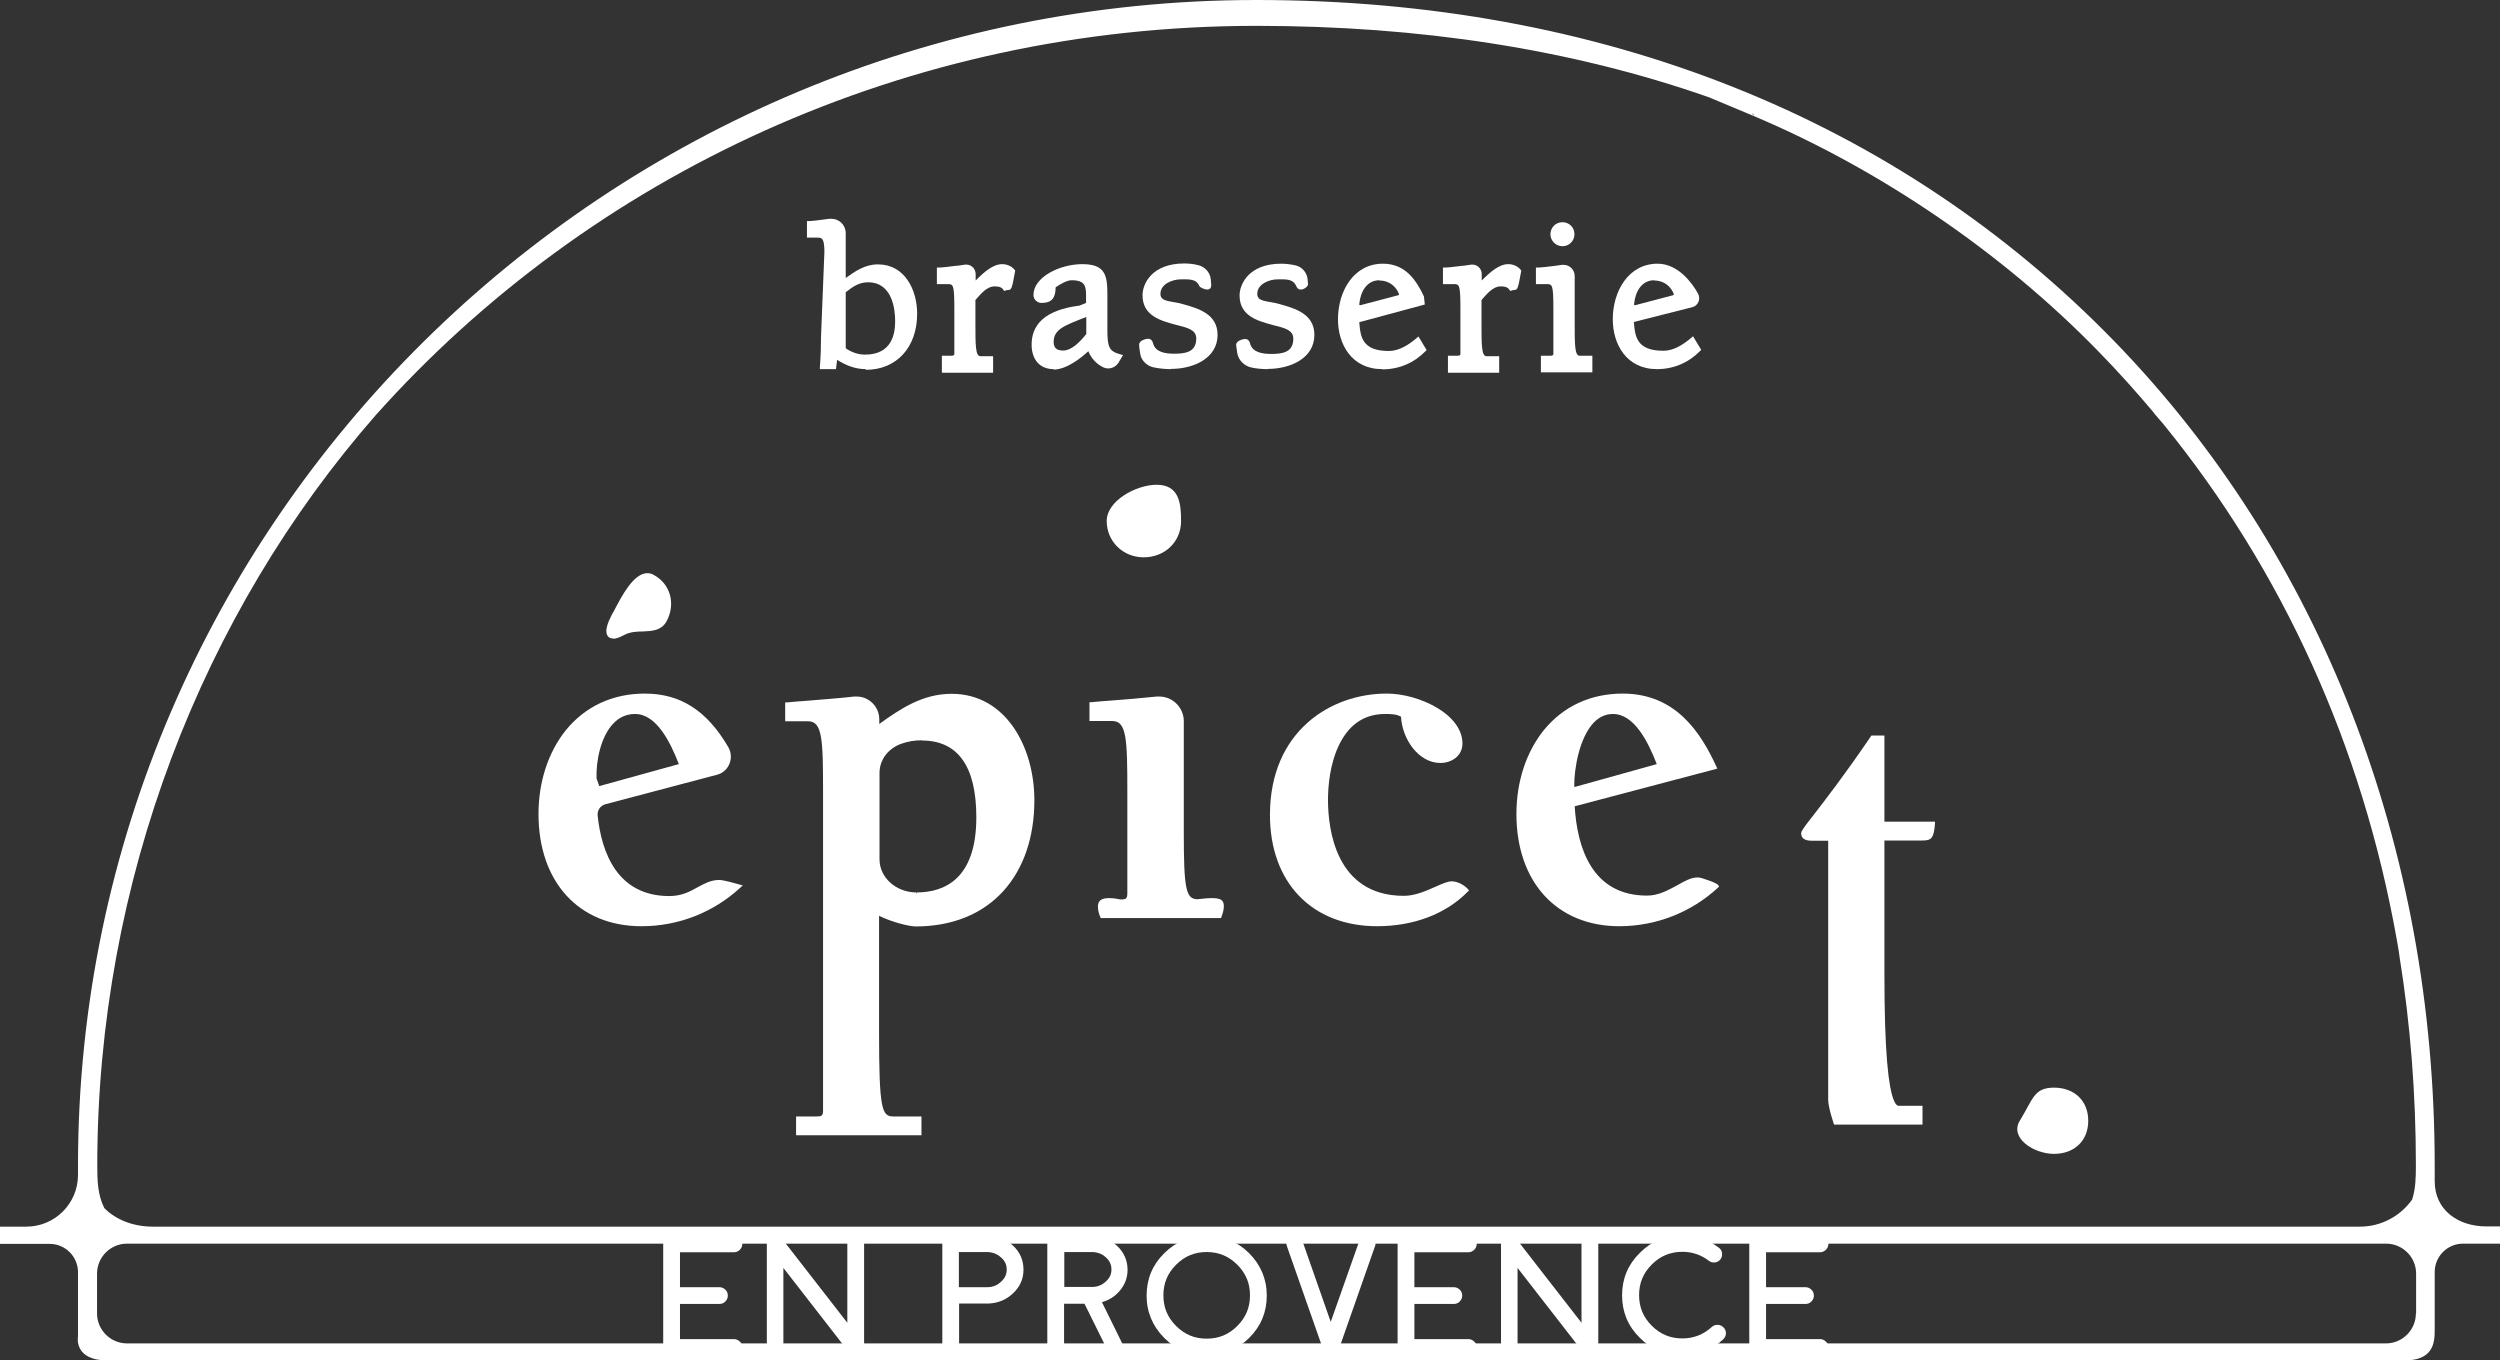 <?xml version="1.0" encoding="UTF-8"?>
<svg xmlns="http://www.w3.org/2000/svg" id="_レイヤー_2" width="110.26" height="60" viewBox="0 0 110.26 60">
  <rect x="0" y="0" width="110.26" height="60" fill="#333333" stroke="none"/>
  <defs>
    <style>.cls-1{fill:#fff;}</style>
  </defs>
  <g id="_レイヤー_3">
    <g>
      <path class="cls-1" d="M89.08,49.43c.59-.96,.62-1.46,1.51-1.46s1.51,.57,1.51,1.46-.62,1.46-1.51,1.46-1.97-.7-1.51-1.46Z"></path>
      <path class="cls-1" d="M28.29,40.85c-2.75,0-4.54-1.94-4.54-4.95,0-1.42,.43-2.73,1.21-3.7,.86-1.05,2.06-1.61,3.48-1.61,1.57,0,2.74,.75,3.68,2.36,.13,.23,.15,.5,.05,.74-.1,.24-.3,.42-.55,.48l-4.92,1.3c-.22,.06-.37,.27-.34,.51,.17,1.61,.86,3.54,3.16,3.54,.55,0,.91-.2,1.25-.39,.3-.16,.58-.32,.95-.32,.21,0,.82,.18,.89,.2l.15,.04-.11,.1c-1.18,1.09-2.73,1.7-4.35,1.7Zm-1.86-6.18l3.51-.97c-.38-.98-.99-2.21-1.93-2.21-.37,0-.7,.14-.96,.42-.55,.57-.77,1.65-.74,2.42l.12,.34Zm.61-6.51c-.14,0-.22-.07-.25-.13-.13-.21,.03-.6,.18-.89,.03-.06,.06-.12,.1-.18,.35-.67,.87-1.68,1.48-1.68,.09,0,.19,.02,.27,.07,.74,.39,.99,1.26,.59,2.03-.23,.44-.65,.45-1.05,.47-.29,0-.59,.02-.86,.17-.18,.1-.34,.15-.45,.15Zm23.4-3.58c-.91,0-1.63-.7-1.63-1.6s1.31-1.6,2.2-1.6c1,0,1.08,.82,1.08,1.6,0,.91-.71,1.6-1.65,1.6Z"></path>
      <path class="cls-1" d="M35.11,50.07v-.83h.88c.23,0,.31-.01,.31-.26v-14.06c0-2.31-.03-3.11-.66-3.11h-1.01v-.83h.08c.28-.03,.56-.05,.84-.07,.7-.06,1.42-.11,2.13-.19,.03,0,.07,0,.1,0,.55,0,1,.45,1,1.01v.2c.93-.67,1.91-1.33,3.19-1.33,2.4,0,3.65,2.36,3.65,4.69,0,1.63-.47,3.01-1.36,4-.93,1.03-2.27,1.57-3.88,1.57-.26,0-1.03-.18-1.61-.47v5.11c0,3.4,.12,3.74,.62,3.74h1.25v.83h-5.55Zm5.55-17.42c-.33,0-.63,.05-.93,.16-.57,.21-.94,.71-.94,1.28v3.81c0,.8,.72,1.45,1.61,1.46l.02,.09v-.09c1.21,0,2.64-.57,2.64-3.31,0-2.25-.81-3.39-2.4-3.39Z"></path>
      <path class="cls-1" d="M48.55,40.5l-.02-.05c-.03-.06-.25-.6,.04-.77,.08-.05,.2-.07,.35-.07,.22,0,.45,.05,.5,.06,.22,0,.3-.02,.3-.27v-4.49c0-2.31-.03-3.11-.66-3.11h-1.01v-.83h.08c.28-.03,.56-.05,.84-.07,.67-.05,1.37-.11,2.05-.18,.04,0,.07,0,.11,0,.59,0,1.08,.49,1.08,1.08v4.89c0,2.52,.09,2.97,.61,2.97,.05,0,.35-.05,.62-.05,.18,0,.31,.02,.39,.06,.28,.14,.08,.67,.04,.77l-.02,.05h-5.29Z"></path>
      <path class="cls-1" d="M60.74,40.85c-2.88,0-4.73-1.93-4.73-4.91,0-3.68,2.67-5.35,5.15-5.35,.72,0,1.54,.23,2.19,.61,.74,.43,1.15,1,1.15,1.59,0,.56-.49,.86-.97,.86-.98,0-1.69-1.07-1.74-2.04-.21-.12-.46-.12-.71-.12-.87,0-1.54,.43-1.98,1.28-.46,.89-.53,1.95-.53,2.51,0,1.27,.33,4.23,3.35,4.23,.5,0,1-.23,1.41-.41,.29-.13,.52-.23,.7-.23,.01,0,.02,0,.03,0,.4,.03,.67,.33,.68,.34l.05,.06-.06,.06c-.96,.98-2.38,1.52-4,1.52Z"></path>
      <path class="cls-1" d="M71.42,40.85c-2.75,0-4.54-1.94-4.54-4.95,0-1.42,.43-2.73,1.21-3.7,.86-1.05,2.06-1.61,3.48-1.61,2.34,0,3.44,1.72,4.13,3.22l.04,.09-6.29,1.66c.11,1.82,.76,3.94,3.19,3.94,.52,0,.95-.25,1.34-.46,.32-.18,.6-.34,.88-.34,.07,0,.14,.01,.2,.03,.44,.14,.68,.24,.72,.31l.04,.06-.05,.05c-1.18,1.09-2.73,1.7-4.35,1.7Zm-.29-9.36c-.31,0-.6,.13-.84,.38-.62,.65-.87,2-.86,2.83h.05s3.59-1,3.59-1c-.38-.98-.99-2.21-1.93-2.21Z"></path>
      <path class="cls-1" d="M80.89,49.6l-.02-.06s-.24-.7-.24-1.04v-11.42h-.68c-.16,0-.51,0-.51-.33,0-.1,.11-.25,.55-.81,.5-.65,1.35-1.74,2.52-3.46l.03-.04h.57v3.8h2.23v.09c-.05,.68-.18,.74-.58,.74h-1.65v5.84s0,.01,0,.02h0c0,1.69,.04,2.97,.12,3.92,.15,1.78,.42,1.92,.5,1.92h1.06v.83h-3.9Z"></path>
      <g>
        <path class="cls-1" d="M38.18,16.28c-.44,0-.85-.15-1.26-.41l-.05,.41h-.71v-.09c.04-.51,.05-.93,.05-1.32l.15-3.78c-.01-.56-.09-.61-.31-.61h-.46v-.73h.09c.13,0,.45-.04,.89-.1,.03,0,.06,0,.1,0,.35,0,.63,.28,.63,.64v1.97c.42-.3,.85-.6,1.42-.6,1.19,0,1.73,1.13,1.73,2.18,0,1.48-.91,2.47-2.26,2.47Zm-.88-.92c.26,.18,.55,.28,.85,.28,1.2,0,1.33-.94,1.33-1.47s-.12-1.72-1.2-1.72c-.4,0-.69,.21-.98,.44v2.46Z"></path>
        <path class="cls-1" d="M41.54,16.42v-.73h.43s.12,0,.12-.07v-2.01c0-1.08-.05-1.08-.31-1.08h-.46v-.73h.09c.14,0,.46-.04,.78-.08h.04c.12-.02,.24-.03,.34-.05,.02,0,.03,0,.05,0,.23,0,.41,.19,.41,.42v.28c.38-.38,.77-.72,1.17-.72,.21,0,.42,.09,.54,.24l.03,.03v.04c-.14,.77-.15,.83-.32,.83-.1,0-.14,.07-.18,.02-.05-.08-.11-.18-.4-.18-.36,0-.63,.36-.85,.6v1.03c0,.95,0,1.45,.22,1.45h.56v.73h-2.25Z"></path>
        <path class="cls-1" d="M63.86,16.42v-.73h.43s.12,0,.12-.07v-2.01c0-1.08-.05-1.08-.31-1.08h-.46v-.73h.09c.14,0,.46-.04,.78-.08h.04c.12-.02,.24-.03,.34-.05,.02,0,.03,0,.05,0,.23,0,.41,.19,.41,.42v.28c.38-.38,.77-.72,1.17-.72,.21,0,.42,.09,.54,.24l.03,.03v.04c-.14,.77-.15,.83-.32,.83-.1,0-.14,.07-.18,.02-.05-.08-.11-.18-.4-.18-.36,0-.63,.36-.85,.6v1.03c0,.95,0,1.45,.22,1.45h.56v.73h-2.25Z"></path>
        <path class="cls-1" d="M46.47,16.28c-.59,0-.94-.39-.97-1-.04-.96,.59-1.61,2.1-1.8l.3-.12v-.29c0-.44-.03-.71-.64-.71-.21,0-.51,.18-.7,.31-.01,.57-.26,.69-.63,.69-.19,0-.35-.16-.35-.35,0-.78,1.14-1.36,2.16-1.36s1.1,.51,1.1,1.35v1.49c0,.8,.05,1,.58,1.14l.11,.03-.19,.32c-.1,.17-.28,.27-.46,.27-.07,0-.13-.01-.2-.04-.31-.14-.56-.41-.68-.72-.3,.28-.95,.81-1.54,.81Zm1.44-2.3c-.95,.37-1.44,.54-1.44,1.1,0,.28,.15,.38,.42,.38,.36,0,.73-.36,1.02-.73v-.76Z"></path>
        <path class="cls-1" d="M51.63,16.28c-.26,0-.52-.03-.76-.08-.28-.06-.54-.3-.58-.59-.04-.23-.05-.35-.05-.41,0-.19,.31-.26,.4-.26,.06,0,.18,.03,.22,.22,.11,.38,.55,.44,.93,.44,.49,0,.97-.07,.97-.67,0-.38-.36-.47-.88-.6-.67-.18-1.49-.39-1.49-1.31,0-.48,.39-1.4,1.84-1.4,.19,0,.4,.02,.6,.07,.31,.07,.54,.32,.57,.63,.01,.12,.02,.19,.02,.23,0,.06,0,.22-.17,.22-.13,0-.32-.09-.35-.15h0c-.14-.33-.46-.3-.82-.3s-.9,.2-.9,.64c0,.37,.46,.3,.98,.45,.68,.19,1.54,.43,1.54,1.36,0,1.03-1.06,1.5-2.05,1.5Z"></path>
        <path class="cls-1" d="M55.92,16.28c-.25,0-.49-.02-.72-.07-.31-.06-.58-.32-.63-.63-.03-.2-.05-.32-.05-.37,0-.19,.31-.26,.4-.26,.06,0,.18,.03,.22,.22,.11,.38,.55,.44,.93,.44,.49,0,.97-.07,.97-.67,0-.38-.36-.47-.88-.6-.67-.18-1.49-.39-1.49-1.31,0-.48,.39-1.4,1.84-1.4,.21,0,.44,.03,.65,.08,.27,.07,.48,.31,.51,.6,.01,.13,.02,.21,.02,.24,0,.06-.15,.22-.32,.22-.13,0-.17-.09-.2-.15h0c-.14-.33-.46-.3-.82-.3s-.9,.2-.9,.64c0,.37,.46,.3,.98,.45,.68,.19,1.54,.43,1.54,1.36,0,1.03-1.06,1.5-2.05,1.5Z"></path>
        <path class="cls-1" d="M60.96,16.28c-1.35,0-1.95-1.1-1.95-2.2,0-1.22,.68-2.45,1.98-2.45,1,0,1.47,.73,1.81,1.44l.04,.36-2.89,.78c.05,.67,.14,1.27,1.31,1.27,.43,0,.86-.26,1.23-.58l.07-.06,.36,.6-.05,.05c-.51,.52-1.17,.8-1.9,.8Zm-.12-3.92c-.57,0-.84,.52-.89,1.05,0,.01,0,.02,0,.03,0,0,.02,.02,.04,.02,0,0,0,0,.01,0l1.67-.44s.03-.01,.03-.03c0,0,0-.02,0-.03-.13-.32-.42-.59-.87-.59Z"></path>
        <path class="cls-1" d="M67.96,16.42v-.73h.43s.12,0,.12-.07v-2.01c0-1.08-.05-1.08-.31-1.08h-.46v-.73h.09c.14,0,.46-.04,.78-.08l.29-.04s.04,0,.06,0c.27,0,.49,.22,.49,.49v2.07c0,.95,0,1.45,.22,1.45h.56v.73h-2.25Zm.95-5.56c-.29,0-.53-.24-.53-.53s.23-.53,.53-.53,.53,.23,.53,.53-.24,.53-.53,.53Z"></path>
        <path class="cls-1" d="M73.08,16.28c-1.35,0-1.95-1.1-1.95-2.2,0-1.22,.68-2.45,1.98-2.45,.9,0,1.53,.86,1.78,1.32,.06,.11,.07,.24,.02,.36-.05,.12-.15,.21-.28,.24l-2.57,.65c.05,.67,.14,1.27,1.31,1.27,.43,0,.86-.26,1.23-.58l.07-.06,.36,.6-.05,.05c-.51,.52-1.17,.8-1.9,.8Zm-.12-3.92c-.57,0-.84,.52-.89,1.05,0,.01,0,.02,0,.03,0,0,.02,.02,.04,.02,0,0,0,0,.01,0l1.67-.44s.03-.01,.03-.03c0,0,0-.02,0-.03-.13-.32-.42-.59-.87-.59Z"></path>
      </g>
      <path class="cls-1" d="M109.66,54.09c-1.26,0-2.28-.73-2.28-1.99v-.7c0-14.06-5.02-26.97-14.13-36.35C83.68,5.21,70.59,0,55.41,0,26.75,0,3.44,23.06,3.44,51.41v.41c0,1.26-1.02,2.28-2.28,2.28H0v.76H2.19c.69,0,1.25,.56,1.25,1.25v2.83s-.22,1.09,1.37,1.06H106c1.33,.02,1.38-.79,1.38-1.33v-2.57c0-.69,.56-1.25,1.25-1.25h1.63v-.76h-.59Zm-3.11,3.84c0,.72-.59,1.32-1.32,1.32H5.6c-.72,0-1.32-.59-1.32-1.32v-1.76c0-.72,.59-1.32,1.32-1.32H105.24c.72,0,1.32,.59,1.32,1.32v1.76Zm-.16-5.03c-.51,.72-1.35,1.2-2.31,1.2H6.74c-.86,0-1.63-.3-2.14-.82-.29-.57-.31-1.21-.31-1.86,0-12.57,4.63-24.37,12.29-33.12C26.02,7.74,39.93,1.14,55.41,1.14c7.18,0,13.88,1.02,19.96,3.15l1.96,.82-.04-.1s.02,0,.04,.01c0,.03,.01,.06,0,.09,5.53,2.33,10.97,6.02,15.22,10.39,.85,.87,1.66,1.77,2.44,2.7,0,0,0,0-.01,0,.14,.16,.28,.33,.43,.5,5.26,6.46,8.77,14.19,10.29,22.7,.04,.24,.09,.48,.12,.72,0,0,0,.01,0,.02,.49,3.02,.73,6.11,.73,9.26,0,.51-.01,1.02-.16,1.49Z"></path>
      <g>
        <path class="cls-1" d="M29.62,59.78c-.1,0-.19-.04-.26-.11-.07-.06-.11-.16-.11-.26v-4.56c0-.1,.04-.19,.11-.26,.06-.07,.15-.11,.25-.11h2.76c.1,0,.19,.05,.26,.12,.07,.07,.11,.16,.11,.26s-.04,.19-.11,.26c-.07,.07-.16,.11-.26,.11h-2.38s0,1.54,0,1.54h1.74c.1,0,.19,.04,.26,.11,.07,.06,.11,.15,.11,.26s-.04,.19-.11,.26c-.06,.07-.16,.11-.26,.11h-1.74v1.55h2.38c.1,0,.19,.04,.26,.11,.07,.06,.11,.15,.11,.25s-.04,.19-.11,.26c-.06,.07-.15,.11-.26,.11h-2.75Z"></path>
        <path class="cls-1" d="M37.72,59.79s-.05,0-.07,0h-.03s-.05-.03-.05-.03l-.03-.02s-.02-.01-.03-.02h-.01s-.01-.02-.01-.02l-.02-.02-.02-.02h0s-.01-.02-.01-.02l-2.89-3.72v3.49c0,.1-.04,.19-.11,.26-.06,.07-.15,.11-.25,.11s-.19-.04-.26-.11c-.07-.06-.11-.15-.11-.26v-4.57c0-.17,.09-.29,.25-.35,.04-.02,.09-.02,.13-.02,.08,0,.19,.03,.28,.15l2.89,3.72v-3.49c0-.1,.04-.19,.11-.26,.07-.07,.16-.11,.26-.11s.19,.04,.26,.11c.07,.07,.11,.16,.11,.26v4.58s0,.03,0,.05c0,.01,0,.02,0,.03,0,.02-.01,.04-.02,.05,0,.02-.02,.04-.03,.05h0s-.02,.05-.04,.06l-.03,.02h-.01s-.02,.03-.03,.04c-.01,0-.02,.01-.04,.02h-.01s-.02,.01-.02,.01c-.01,0-.02,0-.03,0,0,0-.02,0-.03,0-.02,0-.04,0-.06,0Z"></path>
        <path class="cls-1" d="M41.93,59.78c-.1,0-.19-.04-.26-.11-.07-.06-.11-.15-.11-.26v-4.56c0-.1,.04-.19,.11-.26,.06-.07,.15-.11,.26-.11h1.58c.44,0,.83,.15,1.15,.44,.32,.29,.48,.65,.48,1.07s-.15,.75-.45,1.04c-.3,.29-.66,.44-1.08,.46h-.06s-.01,0-.01,0h-.04s0,0,0,0h-1.2v1.91c0,.1-.04,.19-.11,.26-.06,.07-.15,.11-.26,.11Zm1.61-3.01c.24,0,.44-.08,.61-.24,.17-.15,.25-.33,.25-.54s-.08-.39-.26-.54c-.18-.16-.38-.23-.64-.23h-1.21v1.55h1.24Z"></path>
        <path class="cls-1" d="M49.19,59.78c-.15,0-.26-.07-.33-.2l-1.03-2.08h-.9v1.89c0,.1-.04,.19-.11,.26-.07,.07-.16,.11-.26,.11s-.18-.04-.26-.1c-.07-.08-.11-.16-.11-.26v-4.52c0-.1,.04-.19,.11-.26,.07-.07,.16-.11,.26-.11h1.57c.44,0,.82,.15,1.13,.43,.31,.29,.47,.65,.47,1.06,0,.37-.13,.7-.39,.98-.2,.22-.45,.37-.74,.45l.9,1.83c.04,.09,.05,.19,.02,.28-.03,.09-.1,.16-.18,.21-.05,.02-.1,.04-.16,.04Zm-1.03-3.02c.24,0,.44-.08,.61-.24,.17-.15,.25-.32,.25-.53s-.08-.39-.25-.54c-.18-.16-.38-.23-.63-.23h-1.2v1.54h1.23Z"></path>
        <path class="cls-1" d="M53.22,59.78c-.73,0-1.36-.26-1.87-.77s-.78-1.14-.78-1.87,.26-1.36,.78-1.87c.51-.51,1.14-.77,1.87-.77s1.36,.26,1.87,.77c.51,.51,.78,1.14,.78,1.87s-.26,1.36-.78,1.87c-.51,.51-1.14,.77-1.87,.77Zm0-4.56c-.53,0-.97,.18-1.35,.56-.38,.38-.56,.82-.56,1.35s.18,.97,.56,1.35c.38,.38,.82,.56,1.35,.56s.97-.18,1.35-.56c.38-.38,.56-.82,.56-1.35s-.18-.97-.56-1.35c-.38-.38-.82-.56-1.35-.56Z"></path>
        <path class="cls-1" d="M58.69,59.78s-.03,0-.05,0h0s-.02,0-.02,0c-.01,0-.02,0-.03,0v-.02s-.01,.01-.01,.01h-.03s-.01-.02-.01-.02h0s-.02-.02-.04-.03l-.02-.02-.02-.02-.08-.07h0v-.03s0,0,0,0c0,0-.02-.04-.02-.04h0s0-.01,0-.01l-1.6-4.56c-.04-.09-.03-.19,.01-.28,.04-.09,.11-.15,.21-.19,.04-.01,.08-.02,.12-.02,.06,0,.11,.01,.16,.04,.09,.04,.15,.11,.18,.21l1.25,3.57,1.26-3.57c.03-.1,.1-.17,.19-.21,.05-.02,.1-.04,.16-.04,.04,0,.08,0,.12,.02,.09,.03,.17,.1,.21,.19,.04,.09,.05,.18,.01,.28l-1.6,4.56h0s.02,.03,.02,.03l-.12,.12-.02,.02-.03,.02h-.02s-.02,.02-.03,.02l-.03,.02h-.01s-.01,0-.02,0h-.01s-.01,0-.01,0c-.01,0-.03,0-.05,0Z"></path>
        <path class="cls-1" d="M62.01,59.78c-.1,0-.19-.04-.26-.11-.07-.06-.11-.16-.11-.26v-4.56c0-.1,.04-.19,.11-.26,.06-.07,.15-.11,.25-.11h2.76c.1,0,.19,.05,.26,.12,.07,.07,.11,.16,.11,.26s-.04,.19-.11,.26c-.07,.07-.16,.11-.26,.11h-2.38s0,1.54,0,1.54h1.74c.1,0,.19,.04,.26,.11,.07,.06,.11,.16,.11,.26s-.04,.19-.11,.26c-.06,.07-.16,.11-.26,.11h-1.74v1.55h2.38c.1,0,.19,.04,.26,.11,.07,.06,.11,.15,.11,.25s-.04,.19-.11,.26c-.06,.07-.16,.11-.26,.11h-2.75Z"></path>
        <path class="cls-1" d="M70.1,59.79s-.05,0-.07,0h-.03s-.05-.03-.05-.03l-.03-.02s-.02-.01-.03-.02h-.01s-.01-.02-.01-.02l-.02-.02-.02-.02h-.01s0-.02,0-.02l-2.89-3.72v3.49c0,.1-.04,.19-.11,.26-.06,.07-.15,.11-.25,.11s-.19-.04-.26-.11c-.07-.06-.11-.15-.11-.26v-4.57c0-.17,.09-.29,.25-.35,.04-.02,.09-.02,.13-.02,.08,0,.19,.03,.28,.15l2.89,3.72v-3.49c0-.1,.04-.19,.11-.26,.07-.07,.16-.11,.26-.11s.19,.04,.26,.11c.07,.07,.11,.16,.11,.26v4.58s0,.03,0,.05c0,.01,0,.02,0,.03,0,.02-.01,.03-.02,.04h0s-.02,.05-.03,.06h0s-.02,.04-.04,.06l-.02,.02-.02,.02s-.02,.02-.03,.02c-.01,0-.02,.01-.04,.02h0s-.02,.01-.02,.01c-.01,0-.02,0-.03,0,0,0-.02,0-.03,0-.02,0-.04,0-.06,0Z"></path>
        <path class="cls-1" d="M74.19,59.78c-.73,0-1.36-.26-1.87-.78-.52-.51-.78-1.14-.78-1.87s.26-1.36,.78-1.87c.51-.52,1.14-.78,1.87-.78,.6,0,1.14,.19,1.62,.55,.08,.06,.13,.14,.14,.24,.01,.1-.01,.19-.07,.27-.06,.08-.15,.13-.25,.14-.01,0-.03,0-.05,0-.08,0-.16-.03-.22-.08-.34-.26-.73-.39-1.16-.39-.53,0-.97,.18-1.35,.56-.38,.38-.56,.82-.56,1.35s.18,.97,.56,1.35c.38,.38,.82,.56,1.35,.56,.49,0,.93-.17,1.29-.5,.07-.06,.15-.1,.25-.1h.02c.1,0,.19,.05,.26,.12,.07,.07,.1,.16,.1,.26,0,.1-.05,.19-.12,.26-.5,.46-1.1,.69-1.78,.69Z"></path>
        <path class="cls-1" d="M77.52,59.78c-.1,0-.19-.04-.26-.11-.07-.06-.11-.15-.11-.26v-4.56c0-.1,.04-.19,.11-.26,.06-.07,.15-.11,.25-.11h2.76c.1,0,.19,.05,.26,.12,.07,.07,.11,.16,.11,.26s-.04,.19-.11,.26c-.07,.07-.16,.11-.26,.11h-2.38s0,1.54,0,1.54h1.74c.1,0,.19,.04,.26,.11,.07,.06,.11,.16,.11,.26s-.04,.19-.11,.26c-.06,.07-.16,.11-.26,.11h-1.74v1.55h2.38c.1,0,.19,.04,.26,.11,.07,.06,.11,.15,.11,.26s-.04,.19-.11,.26c-.06,.07-.15,.11-.26,.11h-2.75Z"></path>
      </g>
    </g>
  </g>
</svg>
